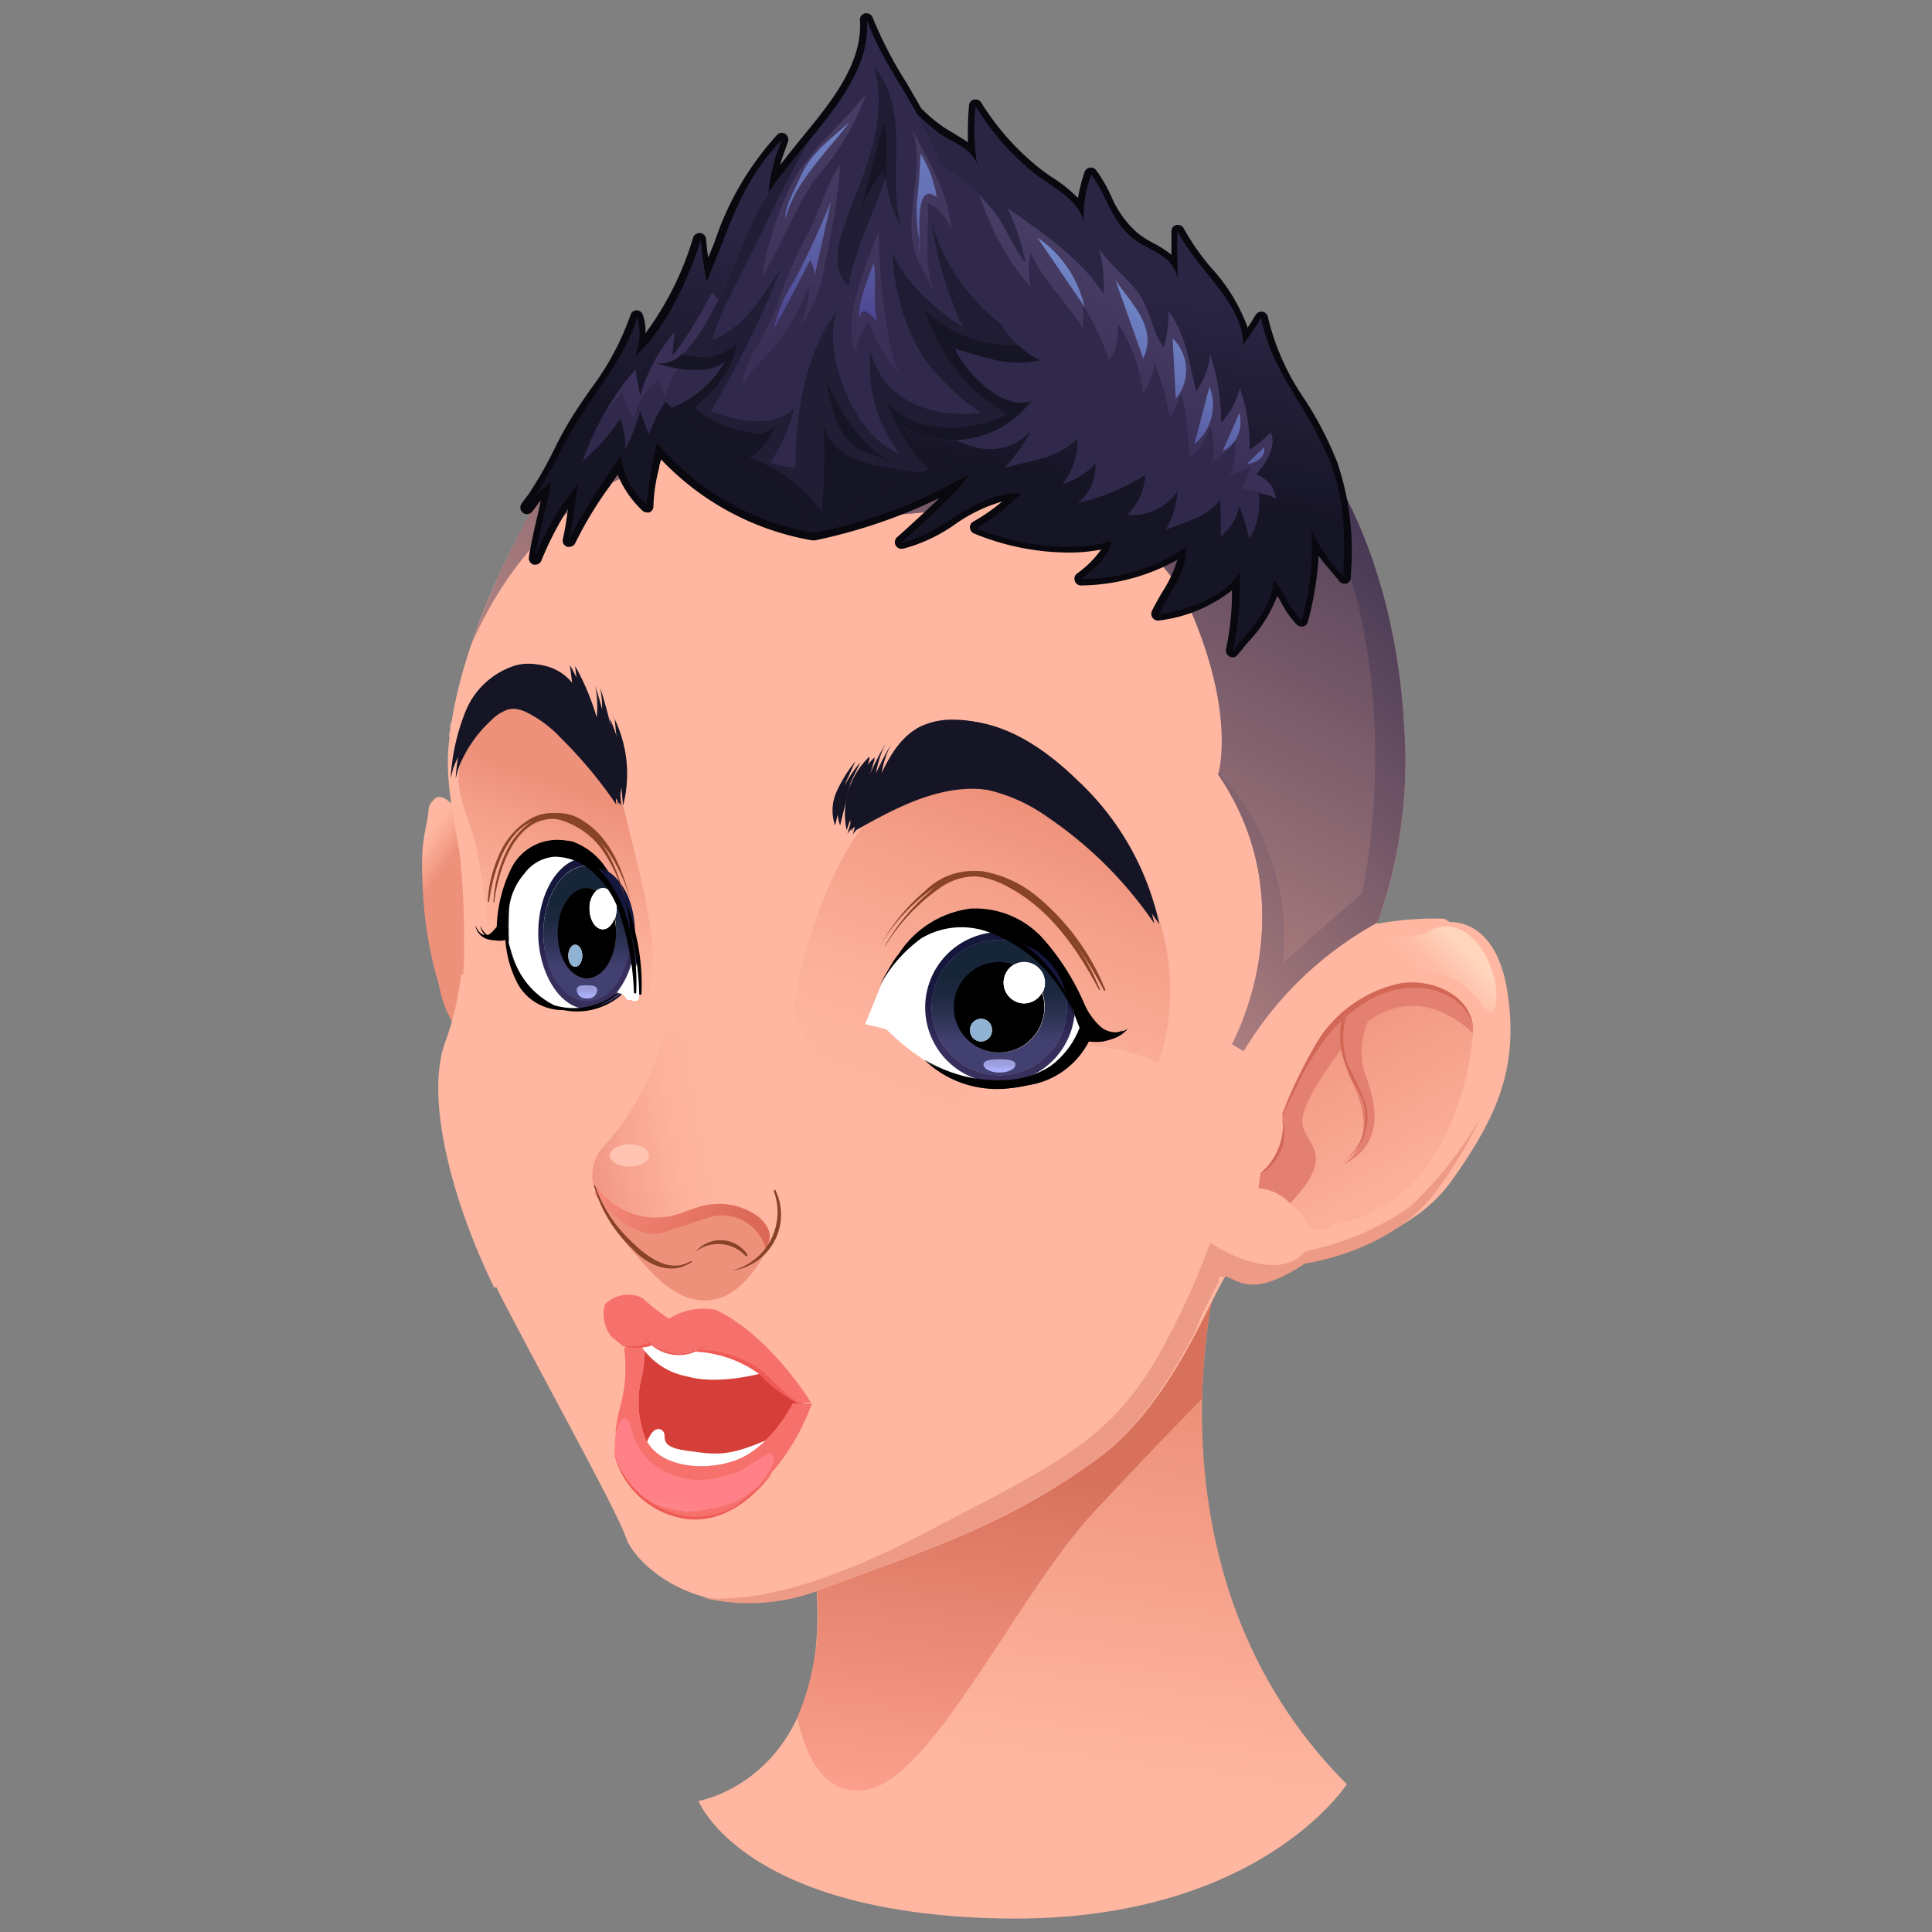 <svg xmlns="http://www.w3.org/2000/svg" xmlns:xlink="http://www.w3.org/1999/xlink" viewBox="0 0 128 128"><rect x="0" y="0" width="128" height="128" fill="#808080" stroke="none"/><defs><style>.cls-1{fill:url(#Sfumatura_senza_nome_697);}.cls-2{fill:url(#Sfumatura_senza_nome_175);}.cls-3{fill:url(#Sfumatura_senza_nome_174);}.cls-4{fill:#ffb7a1;}.cls-5{fill:url(#Sfumatura_senza_nome_537);}.cls-6{fill:url(#Sfumatura_senza_nome_537-2);}.cls-7{fill:url(#Sfumatura_senza_nome_693);}.cls-8{fill:url(#Sfumatura_senza_nome_693-2);}.cls-9{fill:url(#Sfumatura_senza_nome_174-2);}.cls-10{fill:#e48071;}.cls-11{fill:#d26756;}.cls-12{fill:url(#Sfumatura_senza_nome_145);}.cls-13{fill:#ed9a86;}.cls-14{fill:url(#Sfumatura_senza_nome_344);}.cls-15{fill:url(#Sfumatura_senza_nome_138);}.cls-16{fill:#ee917b;}.cls-17{fill:#ffc4b1;}.cls-18{fill:#894328;}.cls-19{fill:#161526;}.cls-20{fill:#fff;}.cls-21{fill:url(#Sfumatura_senza_nome_192);}.cls-22{fill:url(#Sfumatura_senza_nome_192-2);}.cls-23{fill:url(#Sfumatura_senza_nome_192-3);}.cls-24{fill:url(#Sfumatura_senza_nome_192-4);}.cls-25{fill:url(#Sfumatura_senza_nome_191);}.cls-26{fill:url(#Sfumatura_senza_nome_192-5);}.cls-27{fill:url(#Sfumatura_senza_nome_191-2);}.cls-28{fill:url(#Sfumatura_senza_nome_190);}.cls-29{fill:#91b3d3;}.cls-30{fill:url(#Sfumatura_senza_nome_192-6);}.cls-31{fill:url(#Sfumatura_senza_nome_192-7);}.cls-32{fill:url(#Sfumatura_senza_nome_192-8);}.cls-33{fill:url(#Sfumatura_senza_nome_191-3);}.cls-34{fill:url(#Sfumatura_senza_nome_192-9);}.cls-35{fill:url(#Sfumatura_senza_nome_191-4);}.cls-36{fill:url(#Sfumatura_senza_nome_190-2);}.cls-37{fill:url(#Sfumatura_senza_nome_192-10);}.cls-38{fill:url(#Sfumatura_senza_nome_192-11);}.cls-39{fill:url(#Sfumatura_senza_nome_192-12);}.cls-40{fill:url(#Sfumatura_senza_nome_192-13);}.cls-41{fill:url(#Sfumatura_senza_nome_191-5);}.cls-42{fill:url(#Sfumatura_senza_nome_192-14);}.cls-43{fill:url(#Sfumatura_senza_nome_191-6);}.cls-44{fill:url(#Sfumatura_senza_nome_190-3);}.cls-45{fill:url(#Sfumatura_senza_nome_192-15);}.cls-46{fill:url(#Sfumatura_senza_nome_192-16);}.cls-47{fill:url(#Sfumatura_senza_nome_192-17);}.cls-48{fill:url(#Sfumatura_senza_nome_191-7);}.cls-49{fill:url(#Sfumatura_senza_nome_192-18);}.cls-50{fill:url(#Sfumatura_senza_nome_191-8);}.cls-51{fill:url(#Sfumatura_senza_nome_190-4);}.cls-52{fill:#d63f39;}.cls-53{fill:url(#Sfumatura_senza_nome_92);}.cls-54{fill:#f6716c;}.cls-55{fill:#ef5a55;}.cls-56{fill:url(#Sfumatura_senza_nome_261);}.cls-57{fill:url(#Sfumatura_senza_nome_261-2);}.cls-58{fill:url(#Sfumatura_senza_nome_286);}.cls-59{fill:#08080e;}.cls-60{fill:url(#Sfumatura_senza_nome_257);}.cls-61{fill:#30294b;}.cls-62{fill:url(#Sfumatura_senza_nome_260);}.cls-63{fill:url(#Sfumatura_senza_nome_286-2);}.cls-64{fill:url(#Sfumatura_senza_nome_257-2);}.cls-65{fill:url(#Sfumatura_senza_nome_260-2);}.cls-66{fill:url(#Sfumatura_senza_nome_286-3);}</style><linearGradient id="Sfumatura_senza_nome_697" x1="71.1" y1="92.49" x2="67.98" y2="116.98" gradientUnits="userSpaceOnUse"><stop offset="0" stop-color="#ee917b"/><stop offset="1" stop-color="#ffb7a1"/></linearGradient><linearGradient id="Sfumatura_senza_nome_175" x1="66.94" y1="97.27" x2="63.79" y2="122.05" gradientUnits="userSpaceOnUse"><stop offset="0" stop-color="#d7715c"/><stop offset="1" stop-color="#ffa592"/></linearGradient><linearGradient id="Sfumatura_senza_nome_174" x1="27.98" y1="59.5" x2="26.28" y2="58.28" gradientUnits="userSpaceOnUse"><stop offset="0.01" stop-color="#ee917b"/><stop offset="0.27" stop-color="#f39c86"/><stop offset="1" stop-color="#ffb7a1"/></linearGradient><linearGradient id="Sfumatura_senza_nome_537" x1="61.94" y1="74.75" x2="69.89" y2="53.82" gradientUnits="userSpaceOnUse"><stop offset="0" stop-color="#ffb7a1"/><stop offset="0.31" stop-color="#fcb19b"/><stop offset="0.72" stop-color="#f5a08a"/><stop offset="1" stop-color="#ee917b"/></linearGradient><linearGradient id="Sfumatura_senza_nome_537-2" x1="34.33" y1="64.81" x2="38.77" y2="52.73" xlink:href="#Sfumatura_senza_nome_537"/><radialGradient id="Sfumatura_senza_nome_693" cx="-23341.22" cy="3201.12" r="105.15" gradientTransform="translate(2491.18 -251.6) scale(0.1)" gradientUnits="userSpaceOnUse"><stop offset="0" stop-color="#f29886"/><stop offset="1" stop-color="#ffb7a1"/></radialGradient><radialGradient id="Sfumatura_senza_nome_693-2" cx="-39765.53" cy="-1813.77" r="105.15" gradientTransform="matrix(0.06, -0.01, 0.02, 0.1, 2585.54, -218.11)" xlink:href="#Sfumatura_senza_nome_693"/><linearGradient id="Sfumatura_senza_nome_174-2" x1="86.46" y1="66.26" x2="95.08" y2="81.19" xlink:href="#Sfumatura_senza_nome_174"/><linearGradient id="Sfumatura_senza_nome_145" x1="94.73" y1="65.4" x2="97.14" y2="63.1" gradientUnits="userSpaceOnUse"><stop offset="0" stop-color="#ffb7a1"/><stop offset="0.36" stop-color="#ffbda7"/><stop offset="0.84" stop-color="#ffceb6"/><stop offset="1" stop-color="#ffd5bd"/></linearGradient><linearGradient id="Sfumatura_senza_nome_344" x1="51.16" y1="74.97" x2="39.4" y2="77.07" gradientUnits="userSpaceOnUse"><stop offset="0.31" stop-color="#ffb7a1"/><stop offset="0.55" stop-color="#fdb29c"/><stop offset="0.85" stop-color="#f6a28f"/><stop offset="1" stop-color="#f29886"/></linearGradient><linearGradient id="Sfumatura_senza_nome_138" x1="40.21" y1="77.67" x2="48.91" y2="82.86" gradientUnits="userSpaceOnUse"><stop offset="0" stop-color="#f78a7b"/><stop offset="1" stop-color="#dc6856"/></linearGradient><linearGradient id="Sfumatura_senza_nome_192" x1="66.52" y1="69.2" x2="66.52" y2="64.59" gradientUnits="userSpaceOnUse"><stop offset="0" stop-color="#382f5d"/><stop offset="0.22" stop-color="#2d2753"/><stop offset="0.67" stop-color="#1b1b42"/><stop offset="1" stop-color="#15173c"/></linearGradient><linearGradient id="Sfumatura_senza_nome_192-2" x1="69.32" y1="69.2" x2="69.32" y2="64.59" xlink:href="#Sfumatura_senza_nome_192"/><linearGradient id="Sfumatura_senza_nome_192-3" x1="66.54" y1="69.2" x2="66.54" y2="64.59" xlink:href="#Sfumatura_senza_nome_192"/><linearGradient id="Sfumatura_senza_nome_192-4" x1="66.55" y1="69.2" x2="66.55" y2="64.59" xlink:href="#Sfumatura_senza_nome_192"/><linearGradient id="Sfumatura_senza_nome_191" x1="66.55" y1="68.95" x2="66.55" y2="64.82" gradientUnits="userSpaceOnUse"><stop offset="0" stop-color="#424070"/><stop offset="0.02" stop-color="#403f6e"/><stop offset="0.42" stop-color="#2a3151"/><stop offset="0.75" stop-color="#1c283f"/><stop offset="1" stop-color="#172539"/></linearGradient><linearGradient id="Sfumatura_senza_nome_192-5" x1="66.56" y1="69.2" x2="66.56" y2="64.59" xlink:href="#Sfumatura_senza_nome_192"/><linearGradient id="Sfumatura_senza_nome_191-2" x1="66.56" y1="68.95" x2="66.56" y2="64.82" xlink:href="#Sfumatura_senza_nome_191"/><linearGradient id="Sfumatura_senza_nome_190" x1="66.56" y1="70.88" x2="66.56" y2="70.48" gradientUnits="userSpaceOnUse"><stop offset="0" stop-color="#a9aef6"/><stop offset="0.05" stop-color="#a8adf4"/><stop offset="0.6" stop-color="#9ea1e2"/><stop offset="1" stop-color="#9b9ddc"/></linearGradient><linearGradient id="Sfumatura_senza_nome_192-6" x1="40.76" y1="64.3" x2="40.76" y2="59.69" xlink:href="#Sfumatura_senza_nome_192"/><linearGradient id="Sfumatura_senza_nome_192-7" x1="39.13" y1="64.3" x2="39.13" y2="59.69" xlink:href="#Sfumatura_senza_nome_192"/><linearGradient id="Sfumatura_senza_nome_192-8" x1="39.21" y1="64.3" x2="39.21" y2="59.68" xlink:href="#Sfumatura_senza_nome_192"/><linearGradient id="Sfumatura_senza_nome_191-3" x1="39.21" y1="64.05" x2="39.21" y2="59.92" xlink:href="#Sfumatura_senza_nome_191"/><linearGradient id="Sfumatura_senza_nome_192-9" x1="39.23" y1="64.3" x2="39.23" y2="59.69" xlink:href="#Sfumatura_senza_nome_192"/><linearGradient id="Sfumatura_senza_nome_191-4" x1="39.23" y1="64.05" x2="39.23" y2="59.92" xlink:href="#Sfumatura_senza_nome_191"/><linearGradient id="Sfumatura_senza_nome_190-2" x1="39.23" y1="65.98" x2="39.23" y2="65.58" xlink:href="#Sfumatura_senza_nome_190"/><linearGradient id="Sfumatura_senza_nome_192-10" x1="66.19" y1="69.14" x2="66.19" y2="64.5" xlink:href="#Sfumatura_senza_nome_192"/><linearGradient id="Sfumatura_senza_nome_192-11" x1="68.98" y1="69.15" x2="68.98" y2="64.54" xlink:href="#Sfumatura_senza_nome_192"/><linearGradient id="Sfumatura_senza_nome_192-12" x1="66.2" y1="69.15" x2="66.2" y2="64.54" xlink:href="#Sfumatura_senza_nome_192"/><linearGradient id="Sfumatura_senza_nome_192-13" x1="66.21" y1="69.15" x2="66.21" y2="64.54" xlink:href="#Sfumatura_senza_nome_192"/><linearGradient id="Sfumatura_senza_nome_191-5" x1="66.21" y1="68.9" x2="66.21" y2="64.77" xlink:href="#Sfumatura_senza_nome_191"/><linearGradient id="Sfumatura_senza_nome_192-14" x1="66.22" y1="69.15" x2="66.22" y2="64.54" xlink:href="#Sfumatura_senza_nome_192"/><linearGradient id="Sfumatura_senza_nome_191-6" x1="66.22" y1="68.9" x2="66.22" y2="64.77" xlink:href="#Sfumatura_senza_nome_191"/><linearGradient id="Sfumatura_senza_nome_190-3" x1="66.22" y1="70.83" x2="66.22" y2="70.43" xlink:href="#Sfumatura_senza_nome_190"/><linearGradient id="Sfumatura_senza_nome_192-15" x1="40.43" y1="64.25" x2="40.43" y2="59.63" xlink:href="#Sfumatura_senza_nome_192"/><linearGradient id="Sfumatura_senza_nome_192-16" x1="38.8" y1="64.25" x2="38.8" y2="59.63" xlink:href="#Sfumatura_senza_nome_192"/><linearGradient id="Sfumatura_senza_nome_192-17" x1="38.87" y1="64.25" x2="38.87" y2="59.63" xlink:href="#Sfumatura_senza_nome_192"/><linearGradient id="Sfumatura_senza_nome_191-7" x1="38.87" y1="63.99" x2="38.87" y2="59.86" xlink:href="#Sfumatura_senza_nome_191"/><linearGradient id="Sfumatura_senza_nome_192-18" x1="38.89" y1="64.25" x2="38.89" y2="59.64" xlink:href="#Sfumatura_senza_nome_192"/><linearGradient id="Sfumatura_senza_nome_191-8" x1="38.89" y1="64" x2="38.89" y2="59.87" xlink:href="#Sfumatura_senza_nome_191"/><linearGradient id="Sfumatura_senza_nome_190-4" x1="38.89" y1="65.93" x2="38.89" y2="65.52" xlink:href="#Sfumatura_senza_nome_190"/><linearGradient id="Sfumatura_senza_nome_92" x1="316.46" y1="214.31" x2="316.06" y2="217.29" gradientTransform="matrix(1.12, 0.05, -0.08, 1, -291.72, -130.5)" gradientUnits="userSpaceOnUse"><stop offset="0" stop-color="#ff8187"/><stop offset="1" stop-color="#ff9e99"/></linearGradient><linearGradient id="Sfumatura_senza_nome_261" x1="80.55" y1="13.72" x2="45.91" y2="81.16" gradientUnits="userSpaceOnUse"><stop offset="0" stop-color="#30294b"/><stop offset="1" stop-color="#ffb7a1"/></linearGradient><linearGradient id="Sfumatura_senza_nome_261-2" x1="86.33" y1="22.19" x2="43.17" y2="67.69" xlink:href="#Sfumatura_senza_nome_261"/><linearGradient id="Sfumatura_senza_nome_286" x1="-376.24" y1="-569.34" x2="-368.85" y2="-582.74" gradientTransform="matrix(0.89, -0.15, 0.17, 0.99, 500.86, 509.09)" gradientUnits="userSpaceOnUse"><stop offset="0" stop-color="#748dcd"/><stop offset="0.19" stop-color="#7085c6"/><stop offset="0.49" stop-color="#6470b4"/><stop offset="0.84" stop-color="#504e97"/><stop offset="1" stop-color="#463c88"/></linearGradient><linearGradient id="Sfumatura_senza_nome_257" x1="64.86" y1="17.1" x2="62.81" y2="30.45" gradientUnits="userSpaceOnUse"><stop offset="0" stop-color="#2b2544"/><stop offset="1" stop-color="#161526"/></linearGradient><linearGradient id="Sfumatura_senza_nome_260" x1="70.85" y1="13.11" x2="65.72" y2="23.37" gradientUnits="userSpaceOnUse"><stop offset="0" stop-color="#4b4067"/><stop offset="0.55" stop-color="#433960"/><stop offset="1" stop-color="#392f57"/></linearGradient><linearGradient id="Sfumatura_senza_nome_286-2" x1="78.46" y1="18.32" x2="72.51" y2="30.54" gradientTransform="matrix(1, 0, 0, 1, 0, 0)" xlink:href="#Sfumatura_senza_nome_286"/><linearGradient id="Sfumatura_senza_nome_257-2" x1="-35.34" y1="19.78" x2="140.52" y2="19.78" xlink:href="#Sfumatura_senza_nome_257"/><linearGradient id="Sfumatura_senza_nome_260-2" x1="56.35" y1="0.49" x2="56.04" y2="22.82" xlink:href="#Sfumatura_senza_nome_260"/><linearGradient id="Sfumatura_senza_nome_286-3" x1="56.45" y1="3.91" x2="56.76" y2="22.69" gradientTransform="matrix(1, 0, 0, 1, 0, 0)" xlink:href="#Sfumatura_senza_nome_286"/></defs><g id="Head_21"><path class="cls-1" d="M46.28,119.32s8.89-1.48,7.78-14.44S80.72,84.14,80.72,84.14s-5.56,20,8.51,34.07c0,0-5.92,9.26-23,8.89S46.28,119.32,46.28,119.32Z"/><path class="cls-2" d="M57.39,118.58c4.44-.74,10-13,15.18-18.51,2.75-2.95,5.29-5.59,7.08-7.41a38.17,38.17,0,0,1,1.07-8.52S53,91.92,54.06,104.88a17.4,17.4,0,0,1-1.23,8.91C53.27,115.93,54.42,119.07,57.39,118.58Z"/><path class="cls-3" d="M30.51,69c-.24-.78-.68-1.47-1-2.22s-.38-1.5-.63-2.23A26.38,26.38,0,0,1,28,58.65a19.69,19.69,0,0,1,0-2.43,16.36,16.36,0,0,1,.33-2c.09-.62,0-.82.36-1.18a.53.53,0,0,1,.72-.16c1.14.51,2.14,3.29,2.44,4.86a45.39,45.39,0,0,1,.39,5.37c.1,1.68.14,3.32.13,5Z"/><path class="cls-4" d="M99.88,65.78c-.74-5-3.8-4.68-3.8-4.68l-.38-.23a20.23,20.23,0,0,0-4.47.34,31.81,31.81,0,0,0,1.82-12.65c-.54-11.24-5-21.85-15.13-27.14-8.64-4.52-31.1-6.49-41,9.57-4.44,7.19-6.34,12.77-7,16.81l-.09.24c0,.18,0,.36-.05.54s0,.21,0,.32c-.35,2.57.24,5,.66,7.55a46.57,46.57,0,0,1,.3,6,16.29,16.29,0,0,1-1.11,6.58c-1.39,3.79.55,11.1,3.79,17.31s7.5,13.88,8.06,15.55,5.09,6.29,13.14,3.33,12.59-4.54,18.14-8.61,8-12.5,9-12.68,1.67,1.85,5.65-.83c0,0,5.83-.74,8.79-4.91S100.63,70.78,99.88,65.78Z"/><path class="cls-5" d="M52.58,66.74s1.48-10.92,7.77-15.18S75,55.08,76.83,61s-.19,12-3,13S55.72,76.92,52.58,66.74Z"/><path class="cls-6" d="M32.4,62.67a42.47,42.47,0,0,0-.93-6.85c-.74-3-2.59-4.81,1.3-9.26,0,0,6.48-1.11,8.51,6.85s2.41,10,1.48,13.33-5.18,3.89-6.66,2.41A12.25,12.25,0,0,1,32.4,62.67Z"/><path class="cls-7" d="M71.86,69.3a10.9,10.9,0,1,0,7.28,19c1.25-2.39,2-4.26,2.5-4.35a.83.83,0,0,1,.44,0A10.91,10.91,0,0,0,71.86,69.3Z"/><path class="cls-8" d="M36.55,73.61c-.85-4.44-3.26-7.93-6-9.1a19.12,19.12,0,0,1-1.06,4.55c-1.31,3.58.35,10.3,3.26,16.26C35.91,84,37.57,79,36.55,73.61Z"/><path class="cls-9" d="M94.34,65.31a7.27,7.27,0,0,0-6,2.63,21.47,21.47,0,0,0-3.37,5.91l0,.52a3.46,3.46,0,0,1-1.45,3.36l-.15,1c1-.14,2.5,1.11,3.2,2.22s1.94.14,1.94.14c8.47-1.53,9.08-12.63,9.08-12.63C97.62,66.78,96,65.51,94.34,65.31Z"/><path class="cls-10" d="M94.34,65.31a7.27,7.27,0,0,0-6,2.63,21.47,21.47,0,0,0-3.37,5.91l0,.52a3.46,3.46,0,0,1-1.45,3.36l-.15,1a3.1,3.1,0,0,1,2.1,1c3.17-3.32,1-3.88.82-5.26s2.26-4.5,2.6-5a8.66,8.66,0,0,0,.73,2.31c1.94,4-.69,5.41-.69,5.41,2.91-1.38,2.22-4.16,1.52-6a5,5,0,0,1,.18-3.51c3.67-2.71,6.9.74,6.9.74h.06C97.62,66.78,96,65.51,94.34,65.31Z"/><path class="cls-11" d="M92.87,65.13a8.54,8.54,0,0,0-5.93,4.47,30,30,0,0,0-2,4.24s0,.06.06,0c1.06-2.23,2.11-4.54,3.89-6.23a5.22,5.22,0,0,0,0,2.12,8.64,8.64,0,0,0,1.06,2.48,3.76,3.76,0,0,1,.43,2.66,3.56,3.56,0,0,1-1.48,2.15s0,0,0,0a3.57,3.57,0,0,0,1.63-3.75,19.66,19.66,0,0,0-1.22-2.69,5.32,5.32,0,0,1-.12-3.23,8.21,8.21,0,0,1,1.29-.94,5.92,5.92,0,0,1,4.31-.87c1.34.31,2.79,1.34,2.83,2.84a0,0,0,0,0,0,0C97.62,66,95,64.84,92.87,65.13ZM85,74.37a4.23,4.23,0,0,1-1.47,3.34s0,.07,0,.05A3.08,3.08,0,0,0,85,74.37Z"/><path class="cls-12" d="M92.87,62.14c-.51-.26-1.14.35-1.06.91A1.53,1.53,0,0,0,93,64.18a11.93,11.93,0,0,0,1.71.18,4.83,4.83,0,0,1,3.45,2.23c.18.29.54.65.79.41a.6.6,0,0,0,.11-.26c.54-2.42-1.8-6.86-4.7-4.86Z"/><path class="cls-13" d="M93.49,79.89a18,18,0,0,1-7,3c-1.09,1.28-2.81,1-4.17.53a10.41,10.41,0,0,1-2.13-1.09A51.58,51.58,0,0,1,76.64,90c-3.3,5.62-7,7.17-15.36,11.56s-12.81,4.5-14.7,4.29a12.94,12.94,0,0,0,7.94-.59c8-3,12.59-4.54,18.14-8.61,3-2.17,5-5.59,6.48-8.33h0l0-.07.15-.28,0-.09.15-.27a.36.36,0,0,1,0-.09l.14-.28,0-.06.16-.31h0l.34-.67.06-.11a1.42,1.42,0,0,1,.08-.18l.14-.27h0l.07-.15v0a1.09,1.09,0,0,0,.08-.15h0a2.69,2.69,0,0,1,.16-.29h0l.07-.13,0,0,0-.09a.08.08,0,0,0,0,0l0-.08,0,0a.21.21,0,0,1,0-.06.05.05,0,0,1,0,0l0-.06,0,0,0-.05,0,0,0,0,0,0,0,0,0,0,0,0,0,0,0,0a0,0,0,0,0,0,0l0,0h0l0,0h.28l.22,0c.84.27,1.81,1.42,5.21-.87,0,0,5.83-.74,8.79-4.91a27.83,27.83,0,0,0,2.83-4.73A26.12,26.12,0,0,1,93.49,79.89Z"/><path class="cls-14" d="M39.37,78.71A2.82,2.82,0,0,1,40,75.94a16.42,16.42,0,0,0,3.58-6.17c1.17-3.52,3.21-1.42,3.58.49a23.34,23.34,0,0,0,4.07,8.45,4.13,4.13,0,0,1-.8,4.57l-7,.43L40,79.89l-.31-.62C39.37,78.65,39.37,78.71,39.37,78.71Z"/><path class="cls-15" d="M50.9,81.44a2.36,2.36,0,0,0-.9-1,4.45,4.45,0,0,0-3.36-.57c-.73.17-1.41.51-2.14.68a4.75,4.75,0,0,1-5-2s0,.27-.11.51l.41.61a3.87,3.87,0,0,0,1.64,1.71l.24.21-.07-.12a7.11,7.11,0,0,0,2.05.7c1.56.29,3.19.24,4.73.65.79.21,1.79.49,2.33-.13A1.23,1.23,0,0,0,50.9,81.44Z"/><path class="cls-16" d="M39.86,79.64c.87,1.11,2.63,2.49,4.14,2,.93-.32,2.12-.69,3-1a3,3,0,0,1,3.76,2.21C50,84.35,48.72,86,47,86.14c-2,.2-3.59-1.47-4.86-3a10.21,10.21,0,0,1-2.23-3.59Z"/><path class="cls-17" d="M43,76.55c0,.41-.58.74-1.3.74s-1.29-.33-1.29-.74.58-.74,1.29-.74S43,76.15,43,76.55Z"/><path class="cls-18" d="M45.75,83.56c-1.45.87-3-.39-4-1.39a9,9,0,0,1-2.32-3.63c0-.05-.08,0-.08,0a9,9,0,0,0,2.51,4.16c1,1.09,2.57,1.88,4,.89C45.81,83.59,45.78,83.53,45.75,83.56Zm3.77-.44a2.15,2.15,0,0,0-3.43-.19,0,0,0,1,0,0,0,2.46,2.46,0,0,1,3.27.24A.08.08,0,0,0,49.52,83.12Zm1.84-4.27s-.12,0-.1.05a4,4,0,0,1-2.76,5.28,0,0,0,0,0,0,0,3.74,3.74,0,0,0,2.85-5.38Z"/><path class="cls-19" d="M71.36,51.67c-2.15-2.09-4.85-3.93-7.85-3.93a4.87,4.87,0,0,0-2.1.42c-1.59.75-2.4,2.5-3.09,4.12a6.68,6.68,0,0,1,.73-3,27.6,27.6,0,0,0-2.55,6l.23-.29c2.79-1.57,5.88-3.19,9-2.61a11,11,0,0,1,4.08,1.85,26.63,26.63,0,0,1,7,7A18.28,18.28,0,0,0,71.36,51.67ZM57.94,50.18a5.23,5.23,0,0,0-1.51,4.88c.55-1.54,1-3.11,1.5-4.69ZM57,50.5a8.64,8.64,0,0,0-1.24,1.94,2.93,2.93,0,0,0-.1,2.25c.23-.95.46-1.9.7-2.85Z"/><path class="cls-19" d="M39.74,48.33a15.88,15.88,0,0,0-1.64-4.21l.21,1.74a3.31,3.31,0,0,0-3.84-1.72,5.29,5.29,0,0,0-3.28,3,14,14,0,0,0-1,4.45l.18-.69a8.49,8.49,0,0,1,2.21-3.21A2.76,2.76,0,0,1,33.68,47a2.43,2.43,0,0,1,1.6.25A8.22,8.22,0,0,1,37.5,49a29.31,29.31,0,0,1,3.64,4.37,28.42,28.42,0,0,0-1.38-7.82A6.87,6.87,0,0,1,39.74,48.33Zm.79-1.07c.07.14.14.28.2.42l.55,5.7A8.4,8.4,0,0,0,40.53,47.26Z"/><path d="M72.89,68a4.59,4.59,0,0,1-1.11-1.63,16.17,16.17,0,0,0-2.67-4.18,6.06,6.06,0,0,0-4.4-2,6.68,6.68,0,0,0-4.83,3,4.92,4.92,0,0,0-1.05,2.24l7.39,1.9,4.68,1.27-9.28,1.66A7,7,0,0,0,68,71.92a5.44,5.44,0,0,0,4.21-3.06,3.79,3.79,0,0,0,.82.07,2.19,2.19,0,0,0,1.69-.77A1.53,1.53,0,0,1,72.89,68Z"/><path class="cls-20" d="M71.61,67.52a9.53,9.53,0,0,0-4.17-5.21,6.06,6.06,0,0,0-5.28-.67,7.75,7.75,0,0,0-3.45,3.65L57.66,67.9l1.4.34a14.6,14.6,0,0,0,2.46,2c3.29,2.16,8.77,2.53,10.37-2Z"/><path class="cls-18" d="M58.64,62.69a13,13,0,0,1,3.56-3.81,4.12,4.12,0,0,1,2.38-.82,5.83,5.83,0,0,1,2.56.78c2.76,1.46,4.58,4.1,6,6.78,0,.06.11,0,.09-.05a15.56,15.56,0,0,0-4.56-6.21,7.8,7.8,0,0,0-3.6-1.64,4.47,4.47,0,0,0-3.45,1.34,13.47,13.47,0,0,0-3,3.62Z"/><path class="cls-21" d="M65.67,71.71a5.05,5.05,0,0,0,.88.08,4.57,4.57,0,0,0,.83-.07A7.53,7.53,0,0,1,65.67,71.71Z"/><path class="cls-22" d="M67.69,62.47A9.39,9.39,0,0,1,70.94,66,4.47,4.47,0,0,0,67.69,62.47Z"/><path class="cls-23" d="M71.52,67.26a8.88,8.88,0,0,0-.58-1.3,4.58,4.58,0,0,1,.08.83,4.48,4.48,0,1,1-4.47-4.47,4.3,4.3,0,0,1,1.14.15l-.25-.16a7.71,7.71,0,0,0-1-.51,5,5,0,0,0-.73,9.91,7.53,7.53,0,0,0,1.71,0A5,5,0,0,0,71.52,67.26Z"/><path class="cls-24" d="M67.69,62.47a4.3,4.3,0,0,0-1.14-.15A4.48,4.48,0,1,0,71,66.79a4.58,4.58,0,0,0-.08-.83A9.39,9.39,0,0,0,67.69,62.47Zm-1.13,8.64c-.59,0-1.06-.24-1.06-.53s.47-.35,1.06-.35,1.06.06,1.06.35S67.14,71.11,66.56,71.11Zm3-4.32a3,3,0,1,1-3-3,2.92,2.92,0,0,1,1,.16,1.42,1.42,0,0,1,.65-.16,1.37,1.37,0,0,1,1.37,1.37,1.42,1.42,0,0,1-.16.65A2.92,2.92,0,0,1,69.55,66.79Z"/><path class="cls-25" d="M67.69,62.47a4.3,4.3,0,0,0-1.14-.15A4.48,4.48,0,1,0,71,66.79a4.58,4.58,0,0,0-.08-.83A9.39,9.39,0,0,0,67.69,62.47Zm-1.13,8.64c-.59,0-1.06-.24-1.06-.53s.47-.35,1.06-.35,1.06.06,1.06.35S67.14,71.11,66.56,71.11Zm3-4.32a3,3,0,1,1-3-3,2.92,2.92,0,0,1,1,.16,1.42,1.42,0,0,1,.65-.16,1.37,1.37,0,0,1,1.37,1.37,1.42,1.42,0,0,1-.16.65A2.92,2.92,0,0,1,69.55,66.79Z"/><path class="cls-26" d="M66.56,70.23c-.59,0-1.06.06-1.06.35s.47.53,1.06.53,1.06-.24,1.06-.53S67.14,70.23,66.56,70.23Z"/><path class="cls-27" d="M66.56,70.23c-.59,0-1.06.06-1.06.35s.47.53,1.06.53,1.06-.24,1.06-.53S67.14,70.23,66.56,70.23Z"/><path class="cls-28" d="M66.56,70.23c-.59,0-1.06.06-1.06.35s.47.53,1.06.53,1.06-.24,1.06-.53S67.14,70.23,66.56,70.23Z"/><path d="M68.18,66.53A1.37,1.37,0,0,1,67.53,64a2.92,2.92,0,0,0-1-.16,3,3,0,1,0,3,3,2.92,2.92,0,0,0-.16-1A1.37,1.37,0,0,1,68.18,66.53ZM65.34,69a.73.73,0,1,1,.73-.73A.73.73,0,0,1,65.34,69Z"/><path class="cls-20" d="M68.18,63.79a1.42,1.42,0,0,0-.65.16,3,3,0,0,1,1.86,1.86,1.42,1.42,0,0,0,.16-.65A1.37,1.37,0,0,0,68.18,63.79Z"/><path class="cls-20" d="M67.53,64a1.37,1.37,0,1,0,1.86,1.86A3,3,0,0,0,67.53,64Z"/><path class="cls-29" d="M65.34,67.55a.73.73,0,0,0,0,1.45.73.73,0,1,0,0-1.45Z"/><path d="M65.77,61.78a9.76,9.76,0,0,1,5.82,5.75,0,0,0,1,0,0,0,9,9,0,0,0-4-5.3c-2-1.24-4.66-1.61-6.62-.05a8.71,8.71,0,0,0-2.34,3.13h0a9.23,9.23,0,0,1,2.76-3.16A5.23,5.23,0,0,1,65.77,61.78Zm6.07,6.4a5.51,5.51,0,0,1-1.93,2.51,5.67,5.67,0,0,1-2.68.9,9.27,9.27,0,0,1-5.71-1.38s0,0,0,0a9,9,0,0,0,6,1.62A5.18,5.18,0,0,0,72,68.23C72,68.17,71.87,68.12,71.84,68.18Z"/><path d="M41.58,60.19a13.08,13.08,0,0,0-1.66-3,4.57,4.57,0,0,0-2-1.44,3.42,3.42,0,0,0-3.67,1.75,9.31,9.31,0,0,0-1,3.94c-.1.12-.2.24-.31.35a.83.83,0,0,1-.27.19.56.56,0,0,1-.53-.15,1.66,1.66,0,0,1-.32-.49,1.17,1.17,0,0,0,.88.94,1.68,1.68,0,0,0,1.1-.11A7.71,7.71,0,0,0,34.49,65,3.44,3.44,0,0,0,37,66.9a1.16,1.16,0,0,0,1.18-.49,1.45,1.45,0,0,0-.08-1c-.41-1.25-.83-2.5-1.25-3.75.22,0,.45.1.67.13A3,3,0,0,0,40.46,61C40.88,60.39,41.76,60.87,41.58,60.19Z"/><path class="cls-20" d="M34.24,63.21a5.29,5.29,0,0,0,2.57,3.43,4.5,4.5,0,0,0,4.34-.72.3.3,0,0,1,.24-.06.63.63,0,0,1,.42.33.31.31,0,0,0,.07.09h0a.3.3,0,0,0,.47-.22v-.25a15.08,15.08,0,0,0-.68-4.9,6.1,6.1,0,0,0-3.27-4.07,3.09,3.09,0,0,0-1.87-.21,3.69,3.69,0,0,0-2.27,2.2c-.54,1.15-.24,2.43-.2,3.7Z"/><path class="cls-18" d="M32.74,59.79c.28-2.22,1.44-5.89,4.32-5.51a5.16,5.16,0,0,1,3.28,2.22A10.63,10.63,0,0,1,41.85,60s.06,0,0,0c-.45-2-1.3-4.42-3.15-5.57a3,3,0,0,0-3.17-.21,5,5,0,0,0-1.94,2.1,8.78,8.78,0,0,0-.9,3.45Z"/><path class="cls-30" d="M39.42,57.43a6.62,6.62,0,0,1,2.27,3.49c.15.55.28,1.06.38,1.56a5.68,5.68,0,0,0,0-.59C42.1,59.53,40.92,57.59,39.42,57.43Z"/><path class="cls-31" d="M42.07,62.48c-.18,2.19-1.39,3.89-2.85,3.89s-2.88-2-2.88-4.48,1.29-4.48,2.88-4.48l.2,0a4.07,4.07,0,0,0-.75-.46c-1.51.4-2.66,2.45-2.66,4.92s1.29,4.76,2.93,5a5.27,5.27,0,0,0,2.14-.9,5.43,5.43,0,0,0,1.18-2.43C42.21,63.19,42.15,62.84,42.07,62.48Z"/><path class="cls-32" d="M39.42,57.43l-.2,0c-1.59,0-2.88,2-2.88,4.48s1.29,4.48,2.88,4.48,2.67-1.7,2.85-3.89c-.1-.5-.23-1-.38-1.56A6.62,6.62,0,0,0,39.42,57.43Zm-.19,8.78a.62.62,0,0,1-.68-.53c0-.3.3-.35.68-.35s.68,0,.68.35A.62.62,0,0,1,39.23,66.21Zm1.93-4.32c0,1.66-.87,3-1.94,3s-1.93-1.35-1.93-3,.86-3,1.93-3a1.27,1.27,0,0,1,.63.17.65.65,0,0,1,.43-.17c.48,0,.88.62.88,1.37a2,2,0,0,1-.11.66A4.39,4.39,0,0,1,41.16,61.89Z"/><path class="cls-33" d="M39.42,57.43l-.2,0c-1.59,0-2.88,2-2.88,4.48s1.29,4.48,2.88,4.48,2.67-1.7,2.85-3.89c-.1-.5-.23-1-.38-1.56A6.62,6.62,0,0,0,39.42,57.43Zm-.19,8.78a.62.62,0,0,1-.68-.53c0-.3.3-.35.68-.35s.68,0,.68.35A.62.62,0,0,1,39.23,66.21Zm1.93-4.32c0,1.66-.87,3-1.94,3s-1.93-1.35-1.93-3,.86-3,1.93-3a1.27,1.27,0,0,1,.63.17.65.65,0,0,1,.43-.17c.48,0,.88.62.88,1.37a2,2,0,0,1-.11.66A4.39,4.39,0,0,1,41.16,61.89Z"/><path class="cls-34" d="M39.23,65.33c-.38,0-.68,0-.68.35a.62.62,0,0,0,.68.53.62.62,0,0,0,.68-.53C39.91,65.38,39.6,65.33,39.23,65.33Z"/><path class="cls-35" d="M39.23,65.33c-.38,0-.68,0-.68.35a.62.62,0,0,0,.68.53.62.62,0,0,0,.68-.53C39.91,65.38,39.6,65.33,39.23,65.33Z"/><path class="cls-36" d="M39.23,65.33c-.38,0-.68,0-.68.35a.62.62,0,0,0,.68.53.62.62,0,0,0,.68-.53C39.91,65.38,39.6,65.33,39.23,65.33Z"/><path d="M40.28,61.62c-.49,0-.89-.61-.89-1.37a1.6,1.6,0,0,1,.46-1.2,1.27,1.27,0,0,0-.63-.17c-1.07,0-1.93,1.35-1.93,3s.86,3,1.93,3,1.94-1.35,1.94-3a4.39,4.39,0,0,0-.11-1C40.9,61.33,40.61,61.62,40.28,61.62ZM38.45,64.1c-.26,0-.47-.33-.47-.73s.21-.72.47-.72.46.32.46.72S38.71,64.1,38.45,64.1Z"/><path class="cls-20" d="M40.28,58.88a.65.65,0,0,0-.43.17,2.73,2.73,0,0,1,1.2,1.86,2,2,0,0,0,.11-.66C41.16,59.5,40.76,58.88,40.28,58.88Z"/><path class="cls-20" d="M39.85,59.05a1.6,1.6,0,0,0-.46,1.2c0,.76.4,1.37.89,1.37.33,0,.62-.29.77-.71A2.73,2.73,0,0,0,39.85,59.05Z"/><path class="cls-29" d="M38.45,62.65c-.26,0-.47.32-.47.72s.21.73.47.73.46-.33.46-.73S38.71,62.65,38.45,62.65Z"/><path d="M42.05,61.61a8.29,8.29,0,0,0-1.56-3.41,4.67,4.67,0,0,0-3.07-1.82A3.1,3.1,0,0,0,34.52,58a4.16,4.16,0,0,0-.63,1.9,19.12,19.12,0,0,0,.18,2.62h0a18.35,18.35,0,0,1,0-2.46,4.25,4.25,0,0,1,1-2.18,2.76,2.76,0,0,1,2-1.12,3.76,3.76,0,0,1,2.2.74,6.34,6.34,0,0,1,2.32,3.53,18.41,18.41,0,0,1,.76,4.77.08.08,0,1,0,.15,0A14.21,14.21,0,0,0,42.05,61.61Zm-.83,4.21a4.55,4.55,0,0,1-4.16.83,5.36,5.36,0,0,1-2.81-3.44s0,0,0,0A5,5,0,0,0,37,66.84a4.48,4.48,0,0,0,4.25-1S41.25,65.8,41.22,65.82Z"/><path class="cls-19" d="M71,51.62c-2.15-2.1-4.84-3.93-7.84-3.94a4.92,4.92,0,0,0-2.11.42c-1.59.76-2.4,2.51-3.09,4.13a6.68,6.68,0,0,1,.73-3,27.56,27.56,0,0,0-2.54,6l.23-.29c2.79-1.57,5.87-3.19,9-2.62a11.24,11.24,0,0,1,4.09,1.86,26.6,26.6,0,0,1,7,7A18.24,18.24,0,0,0,71,51.62ZM57.6,50.13A5.24,5.24,0,0,0,56.09,55q.82-2.32,1.51-4.69Zm-.93.31a9.32,9.32,0,0,0-1.24,2,3,3,0,0,0-.1,2.25c.23-1,.47-1.9.7-2.85Z"/><path class="cls-19" d="M39.41,48.28a15.77,15.77,0,0,0-1.65-4.21c.07.58.14,1.16.22,1.73a3.32,3.32,0,0,0-3.84-1.71,5.25,5.25,0,0,0-3.28,3,13.87,13.87,0,0,0-1,4.46l.18-.69a8.43,8.43,0,0,1,2.22-3.21,2.73,2.73,0,0,1,1.1-.67,2.43,2.43,0,0,1,1.6.25,7.93,7.93,0,0,1,2.22,1.69,29.31,29.31,0,0,1,3.64,4.37,28.56,28.56,0,0,0-1.38-7.83A6.92,6.92,0,0,1,39.41,48.28Zm.78-1.07.21.42.55,5.7A8.4,8.4,0,0,0,40.19,47.21Z"/><path d="M72.55,68a4.86,4.86,0,0,1-1.11-1.63,15.75,15.75,0,0,0-2.67-4.18,6,6,0,0,0-4.4-2,6.66,6.66,0,0,0-4.82,3,5,5,0,0,0-1.06,2.24l7.4,1.9,4.68,1.27-9.29,1.66a6.94,6.94,0,0,0,6.38,1.7,5.41,5.41,0,0,0,4.21-3,3.88,3.88,0,0,0,.83.07,2.17,2.17,0,0,0,1.68-.77A1.54,1.54,0,0,1,72.55,68Z"/><path class="cls-20" d="M71.28,67.47a9.46,9.46,0,0,0-4.17-5.21,6.08,6.08,0,0,0-5.29-.67,7.73,7.73,0,0,0-3.44,3.65l-1.06,2.61,1.4.34a15,15,0,0,0,2.46,2c3.29,2.16,8.78,2.53,10.38-2Z"/><path class="cls-18" d="M58.31,62.63a12.81,12.81,0,0,1,3.56-3.81A4.15,4.15,0,0,1,64.24,58a6,6,0,0,1,2.56.77c2.77,1.46,4.58,4.11,6,6.79,0,.05.11,0,.08,0a15.57,15.57,0,0,0-4.56-6.22,7.89,7.89,0,0,0-3.59-1.63A4.48,4.48,0,0,0,61.32,59a13.43,13.43,0,0,0-3,3.62Z"/><path class="cls-37" d="M65.33,71.66a5.14,5.14,0,0,0,.88.08,4.57,4.57,0,0,0,.83-.07A7.53,7.53,0,0,1,65.33,71.66Z"/><path class="cls-38" d="M67.36,62.41a9.63,9.63,0,0,1,3.25,3.49A4.5,4.5,0,0,0,67.36,62.41Z"/><path class="cls-39" d="M71.19,67.21a10.22,10.22,0,0,0-.58-1.31,4.78,4.78,0,0,1,.08.84,4.48,4.48,0,1,1-4.48-4.47,4.83,4.83,0,0,1,1.15.14l-.25-.15a7.71,7.71,0,0,0-1-.51,5,5,0,0,0-.74,9.91,7.53,7.53,0,0,0,1.71,0A5,5,0,0,0,71.19,67.21Z"/><path class="cls-40" d="M67.36,62.41a4.83,4.83,0,0,0-1.15-.14,4.48,4.48,0,1,0,4.48,4.47,4.78,4.78,0,0,0-.08-.84A9.63,9.63,0,0,0,67.36,62.41Zm-1.14,8.65c-.58,0-1.06-.24-1.06-.53s.48-.35,1.06-.35,1.06.06,1.06.35S66.81,71.06,66.22,71.06Zm3-4.32a3,3,0,1,1-3-3,2.84,2.84,0,0,1,1,.17,1.35,1.35,0,0,1,.66-.17,1.38,1.38,0,0,1,1.37,1.38,1.34,1.34,0,0,1-.17.65A2.93,2.93,0,0,1,69.22,66.74Z"/><path class="cls-41" d="M67.36,62.41a4.83,4.83,0,0,0-1.15-.14,4.48,4.48,0,1,0,4.48,4.47,4.78,4.78,0,0,0-.08-.84A9.63,9.63,0,0,0,67.36,62.41Zm-1.14,8.65c-.58,0-1.06-.24-1.06-.53s.48-.35,1.06-.35,1.06.06,1.06.35S66.81,71.06,66.22,71.06Zm3-4.32a3,3,0,1,1-3-3,2.84,2.84,0,0,1,1,.17,1.35,1.35,0,0,1,.66-.17,1.38,1.38,0,0,1,1.37,1.38,1.34,1.34,0,0,1-.17.65A2.93,2.93,0,0,1,69.22,66.74Z"/><path class="cls-42" d="M66.22,70.18c-.58,0-1.06.06-1.06.35s.48.53,1.06.53,1.06-.24,1.06-.53S66.81,70.18,66.22,70.18Z"/><path class="cls-43" d="M66.22,70.18c-.58,0-1.06.06-1.06.35s.48.53,1.06.53,1.06-.24,1.06-.53S66.81,70.18,66.22,70.18Z"/><path class="cls-44" d="M66.22,70.18c-.58,0-1.06.06-1.06.35s.48.53,1.06.53,1.06-.24,1.06-.53S66.81,70.18,66.22,70.18Z"/><path d="M67.85,66.48a1.38,1.38,0,0,1-.66-2.58,2.84,2.84,0,0,0-1-.17,3,3,0,1,0,3,3,2.93,2.93,0,0,0-.17-1A1.36,1.36,0,0,1,67.85,66.48ZM65,69a.73.73,0,0,1-.73-.73A.73.73,0,0,1,65,67.5a.72.72,0,0,1,.72.72A.73.73,0,0,1,65,69Z"/><path class="cls-20" d="M67.85,63.73a1.35,1.35,0,0,0-.66.17,3,3,0,0,1,1.86,1.86,1.34,1.34,0,0,0,.17-.65A1.38,1.38,0,0,0,67.85,63.73Z"/><path class="cls-20" d="M67.19,63.9a1.38,1.38,0,0,0,.66,2.58,1.36,1.36,0,0,0,1.2-.72A3,3,0,0,0,67.19,63.9Z"/><path class="cls-29" d="M65,67.5a.73.73,0,0,0-.73.72A.73.73,0,0,0,65,69a.73.73,0,0,0,.72-.73A.72.72,0,0,0,65,67.5Z"/><path d="M65.43,61.73a9.7,9.7,0,0,1,5.82,5.75,0,0,0,1,0,0,0,9,9,0,0,0-4-5.3c-2-1.24-4.66-1.61-6.62,0a9,9,0,0,0-2.34,3.13s0,0,0,0a9.41,9.41,0,0,1,2.76-3.15A5.19,5.19,0,0,1,65.43,61.73Zm6.08,6.4a5.64,5.64,0,0,1-1.93,2.51,5.82,5.82,0,0,1-2.68.9,9.32,9.32,0,0,1-5.71-1.38s0,0,0,0a9,9,0,0,0,6,1.62,5.15,5.15,0,0,0,4.45-3.63C71.63,68.11,71.53,68.07,71.51,68.13Z"/><path d="M41.25,60.14a13.18,13.18,0,0,0-1.67-3,4.49,4.49,0,0,0-2-1.43,3.4,3.4,0,0,0-3.67,1.75,9.46,9.46,0,0,0-1,3.94c-.1.12-.2.24-.31.35a.74.74,0,0,1-.27.19.56.56,0,0,1-.53-.15,1.57,1.57,0,0,1-.31-.49,1.15,1.15,0,0,0,.87.94,1.7,1.7,0,0,0,1.11-.11,7.52,7.52,0,0,0,.71,2.81,3.37,3.37,0,0,0,2.53,1.93,1.13,1.13,0,0,0,1.18-.48,1.39,1.39,0,0,0-.07-1l-1.26-3.75c.23,0,.45.1.68.13a3,3,0,0,0,2.9-.83C40.55,60.34,41.42,60.81,41.25,60.14Z"/><path class="cls-20" d="M33.9,63.16a5.32,5.32,0,0,0,2.57,3.43,4.5,4.5,0,0,0,4.34-.72.27.27,0,0,1,.24-.06.64.64,0,0,1,.42.32.2.2,0,0,0,.08.1h0A.3.3,0,0,0,42,66l0-.25a15.37,15.37,0,0,0-.69-4.9,6.08,6.08,0,0,0-3.27-4.07,3.09,3.09,0,0,0-1.87-.21,3.67,3.67,0,0,0-2.27,2.19c-.54,1.16-.24,2.44-.2,3.71Z"/><path class="cls-18" d="M32.41,59.73c.27-2.21,1.44-5.88,4.32-5.5A5.21,5.21,0,0,1,40,56.45,11.06,11.06,0,0,1,41.52,60s0,0,0,0c-.45-2-1.3-4.42-3.15-5.57a3,3,0,0,0-3.16-.22,5,5,0,0,0-2,2.11,8.78,8.78,0,0,0-.9,3.44s0,0,0,0Z"/><path class="cls-45" d="M39.09,57.38a6.57,6.57,0,0,1,2.26,3.49c.16.55.29,1.06.39,1.56a5.82,5.82,0,0,0,0-.59C41.76,59.47,40.58,57.54,39.09,57.38Z"/><path class="cls-46" d="M41.74,62.43c-.19,2.19-1.39,3.88-2.85,3.88S36,64.31,36,61.84s1.29-4.48,2.88-4.48l.2,0a4.94,4.94,0,0,0-.75-.47c-1.52.41-2.67,2.46-2.67,4.93s1.29,4.75,2.93,5a5.21,5.21,0,0,0,2.14-.9,5.38,5.38,0,0,0,1.18-2.43C41.87,63.14,41.81,62.78,41.74,62.43Z"/><path class="cls-47" d="M39.09,57.38l-.2,0c-1.59,0-2.88,2-2.88,4.48s1.29,4.47,2.88,4.47,2.66-1.69,2.85-3.88c-.1-.5-.23-1-.39-1.56A6.57,6.57,0,0,0,39.09,57.38Zm-.2,8.77a.62.62,0,0,1-.68-.53c0-.29.31-.34.68-.34s.68,0,.68.34A.61.61,0,0,1,38.89,66.15Zm1.93-4.31c0,1.66-.87,3-1.93,3S37,63.5,37,61.84s.87-3,1.94-3a1.29,1.29,0,0,1,.63.17.63.63,0,0,1,.42-.17c.49,0,.88.62.88,1.37a2,2,0,0,1-.11.66A4.32,4.32,0,0,1,40.82,61.84Z"/><path class="cls-48" d="M39.09,57.38l-.2,0c-1.59,0-2.88,2-2.88,4.48s1.29,4.47,2.88,4.47,2.66-1.69,2.85-3.88c-.1-.5-.23-1-.39-1.56A6.57,6.57,0,0,0,39.09,57.38Zm-.2,8.77a.62.62,0,0,1-.68-.53c0-.29.31-.34.68-.34s.68,0,.68.34A.61.61,0,0,1,38.89,66.15Zm1.93-4.31c0,1.66-.87,3-1.93,3S37,63.5,37,61.84s.87-3,1.94-3a1.29,1.29,0,0,1,.63.17.63.63,0,0,1,.42-.17c.49,0,.88.62.88,1.37a2,2,0,0,1-.11.66A4.32,4.32,0,0,1,40.82,61.84Z"/><path class="cls-49" d="M38.89,65.28c-.37,0-.68,0-.68.34a.62.62,0,0,0,.68.53.61.61,0,0,0,.68-.53C39.57,65.33,39.27,65.28,38.89,65.28Z"/><path class="cls-50" d="M38.89,65.28c-.37,0-.68,0-.68.34a.62.62,0,0,0,.68.53.61.61,0,0,0,.68-.53C39.57,65.33,39.27,65.28,38.89,65.28Z"/><path class="cls-51" d="M38.89,65.28c-.37,0-.68,0-.68.34a.62.62,0,0,0,.68.53.61.61,0,0,0,.68-.53C39.57,65.33,39.27,65.28,38.89,65.28Z"/><path d="M39.94,61.57c-.49,0-.88-.61-.88-1.37a1.56,1.56,0,0,1,.46-1.2,1.29,1.29,0,0,0-.63-.17c-1.07,0-1.94,1.35-1.94,3s.87,3,1.94,3,1.93-1.35,1.93-3a4.32,4.32,0,0,0-.11-1C40.56,61.28,40.27,61.57,39.94,61.57Zm-1.83,2.48c-.26,0-.46-.33-.46-.73s.2-.73.46-.73.47.33.47.73S38.37,64.05,38.11,64.05Z"/><path class="cls-20" d="M39.94,58.83a.63.63,0,0,0-.42.17,2.72,2.72,0,0,1,1.19,1.86,2,2,0,0,0,.11-.66C40.82,59.45,40.43,58.83,39.94,58.83Z"/><path class="cls-20" d="M39.52,59a1.56,1.56,0,0,0-.46,1.2c0,.76.39,1.37.88,1.37.33,0,.62-.29.77-.71A2.72,2.72,0,0,0,39.52,59Z"/><path class="cls-29" d="M38.11,62.59c-.26,0-.46.33-.46.73s.2.73.46.73.47-.33.47-.73S38.37,62.59,38.11,62.59Z"/><path d="M41.72,61.56a8.56,8.56,0,0,0-1.56-3.41,4.71,4.71,0,0,0-3.08-1.82A3.08,3.08,0,0,0,34.19,58a4.17,4.17,0,0,0-.64,1.9,17.67,17.67,0,0,0,.19,2.62h0a18.36,18.36,0,0,1,0-2.46,4.25,4.25,0,0,1,1-2.18,2.73,2.73,0,0,1,2-1.12,3.71,3.71,0,0,1,2.2.74A6.34,6.34,0,0,1,41.2,61,18.41,18.41,0,0,1,42,65.77a.08.08,0,0,0,.15,0A14.2,14.2,0,0,0,41.72,61.56Zm-.84,4.21a4.54,4.54,0,0,1-4.16.83,5.35,5.35,0,0,1-2.8-3.44s0,0,0,0a5,5,0,0,0,2.78,3.62,4.49,4.49,0,0,0,4.26-1S40.91,65.74,40.88,65.77Z"/><path class="cls-52" d="M41.88,96s-.13-3.12-.12-3.32.43-4.61.43-4.61L51,90l2.22,3-4.38,5.78Z"/><path class="cls-20" d="M42.8,95.72s.39-1.31,1-1-.46,1.1,1.67,1.39,2.79.45,6-1l-2.32,3.09L44,98Z"/><path class="cls-53" d="M40.72,96.43a6.15,6.15,0,0,0,2.44,3.26,5.36,5.36,0,0,0,4.28.7A7.76,7.76,0,0,0,51,97.71,14.7,14.7,0,0,0,53.78,93l-1.26,0s-1.4,2.79-3.62,3.69-5.77.56-6.32-1.92a6.61,6.61,0,0,1-.13-3.25,8.74,8.74,0,0,0,.23-3l-1.32.8a9.9,9.9,0,0,1-.2,3.64A13,13,0,0,0,40.72,96.43Z"/><path class="cls-54" d="M43.16,99.69a5.36,5.36,0,0,0,4.28.7A7.76,7.76,0,0,0,51,97.71,14.7,14.7,0,0,0,53.78,93l-1.26,0s-1.4,2.79-3.62,3.69-5.77.56-6.32-1.92a6.61,6.61,0,0,1-.13-3.25,8.74,8.74,0,0,0,.23-3l-1.32.8a9.9,9.9,0,0,1-.2,3.64A10.16,10.16,0,0,0,40.77,95c0-.13.09-.26.15-.39s.13-.48.33-.61.38.07.44.25.16.5.24.75A4.24,4.24,0,0,0,43,96.78a5.12,5.12,0,0,0,1.78,1,4.4,4.4,0,0,0,1.7.27,7.41,7.41,0,0,0,2.08-.43,4,4,0,0,0,.94-.44c.3-.21.61-.4.93-.59s.58-.44.77-.18,0,.54-.11.76a4.09,4.09,0,0,1-.63,1l-.25.32c-.14.11-.27.22-.39.3a6.44,6.44,0,0,1-1.08.7,9,9,0,0,1-1.45.43c-.23,0-.47.09-.7.12s-.29.06-.43.07-.2,0-.3,0a1.33,1.33,0,0,1-.45.06c-.08,0-.14-.07-.23-.09a1.31,1.31,0,0,0-.28,0,4.26,4.26,0,0,1-.54-.16,2,2,0,0,1-.41-.08,5,5,0,0,1-.92-.39l-.11-.1c-.08,0-.16-.06-.22-.1a3.17,3.17,0,0,1-.39-.34c-.15-.15-.34-.27-.49-.42s-.13-.21-.23-.26A5.79,5.79,0,0,0,43.16,99.69Z"/><path class="cls-55" d="M40.72,96.43a5.73,5.73,0,0,0,4.56,4.18c2.48.39,4.45-1.17,5.79-2.88,0,0,0-.06-.06,0a10.71,10.71,0,0,1-2.36,2.08,5.07,5.07,0,0,1-3.33.62,6,6,0,0,1-4.59-4s0,0,0,0Z"/><path class="cls-20" d="M42.41,89.08a4.69,4.69,0,0,0,3.11,2.11c2.47.7,5.91-.48,5.91-.48a19.19,19.19,0,0,0-3.34-2.06c-.87-.24-4-.76-4-.76Z"/><path class="cls-54" d="M47.42,86.78a4.28,4.28,0,0,0-3.1.59A14.29,14.29,0,0,1,42.57,86a2.16,2.16,0,0,0-2.49.42,2.4,2.4,0,0,0,.43,2.14l.77.63a3.5,3.5,0,0,0,1.7-.1l.25,0a2.58,2.58,0,0,0,.87.45,3.13,3.13,0,0,0,2-.08,8.47,8.47,0,0,1,3.48.91c1.23.73,2,2,3.32,2.6l.83-.05S51.06,88.51,47.42,86.78Z"/><path class="cls-55" d="M53,93c-1.14-.66-1.86-1.73-2.92-2.48a7.33,7.33,0,0,0-3.68-1.08,4.7,4.7,0,0,0,.65-.37s0-.06,0,0a6.65,6.65,0,0,1-.87.39H46a.07.07,0,0,0-.09.06,2.92,2.92,0,0,1-1.45.09,3,3,0,0,1-1.9-1.2s0,0,0,0A2.75,2.75,0,0,0,43,89s0,0,0,0a4.75,4.75,0,0,1-1.68.18s0,0,0,0a3.25,3.25,0,0,0,1.75,0,.08.08,0,0,0,.07-.08,2.81,2.81,0,0,0,2.94.45,7.88,7.88,0,0,1,4.23,1.49,9.75,9.75,0,0,0,2.67,2S53,93,53,93Z"/><path class="cls-56" d="M43.43,30.84a13.27,13.27,0,0,1-.46-2c0-.47,2,2.31,2,2.31,8,4.46,17.56,2.61,17.56,2.61,2.3-1.07,7.85-1.84,7.85-1.84l-2.93,1.69s8.32-.31,11.4,6.77S80.7,51.32,80.7,51.32c6,8.77.92,17.86.92,17.86l.77.46a23.56,23.56,0,0,1,8.78-8.47l.1-.07a31.86,31.86,0,0,0,1.78-12.54c-.54-11.24-5-21.85-15.13-27.14-8.64-4.52-31.1-6.49-41,9.57a57.67,57.67,0,0,0-5.75,11.84C35.67,32.45,43.43,30.84,43.43,30.84Z"/><path class="cls-57" d="M81.62,69.18l.77.46a23.56,23.56,0,0,1,8.78-8.47l.1-.07a31.86,31.86,0,0,0,1.78-12.54c-.54-11.24-5-21.85-15.13-27.14-8.64-4.52-31.1-6.49-41,9.57-.46.75-.9,1.49-1.31,2.21C48.65,15,69.3,19.75,69.3,19.75c28.33,6.78,20.94,39.42,20.94,39.42L85,63.79a15.84,15.84,0,0,0-4.28-12.6l0,.13C86.7,60.09,81.62,69.18,81.62,69.18Z"/><path class="cls-58" d="M50.61,24.4l3.85-2.22A5,5,0,0,0,50.61,24.4Zm1.63,1.28,9-5.29C58.11,19.62,53.49,22.73,52.24,25.68Zm5.7-1.29,9-3.43C64.18,18.67,59.82,22.38,57.94,24.39Zm6.51.12,7.13-2.79C68.71,20.61,66.45,22.64,64.45,24.51Zm4.76-.2,5-.54C72.44,23.25,70.66,23,69.21,24.31Zm4.2,1.47,3.17.39C75.54,25.49,74.37,25,73.41,25.78Z"/><path class="cls-59" d="M88.6,30.64a23.49,23.49,0,0,0-2.16-4.18A16,16,0,0,1,84,21a.45.45,0,0,0-.35-.35h-.08a.45.45,0,0,0-.38.21c-.19.32-.36.6-.53.85a11.68,11.68,0,0,0-2.39-3.94,15.41,15.41,0,0,1-1.84-2.63.43.43,0,0,0-.39-.24h-.09a.43.43,0,0,0-.34.4c0,.52,0,1.05,0,1.58a7,7,0,0,0-1.23-.79,6.44,6.44,0,0,1-1-.64A6.69,6.69,0,0,1,73.62,13a9.73,9.73,0,0,0-1-1.73.43.43,0,0,0-.35-.17h-.06a.45.45,0,0,0-.35.29,10.46,10.46,0,0,0-.44,1.73,9.59,9.59,0,0,0-1.76-1.4c-.27-.19-.53-.37-.76-.55A17,17,0,0,1,65,6.78a.44.44,0,0,0-.36-.19h-.12a.44.44,0,0,0-.32.4,22,22,0,0,0-.07,2.44c-.3-.21-.62-.4-.93-.59s-.5-.29-.72-.44a10,10,0,0,1-1.47-1.25c-.32-.59-.67-1.18-1-1.74a26.59,26.59,0,0,1-2.19-4.24.44.44,0,0,0-.41-.29h-.09a.44.44,0,0,0-.35.46c.2,2.85-1.92,5.44-3.8,7.73l-.81,1-.42.54-.26.32c.16-.52.34-1,.52-1.54a.44.44,0,0,0-.17-.52.55.55,0,0,0-.24-.07.44.44,0,0,0-.31.14,19.74,19.74,0,0,0-4.15,7.13l-.41,1c-.06-.41-.11-.81-.14-1.23a.44.44,0,0,0-.39-.4h-.05a.44.44,0,0,0-.42.31,20.58,20.58,0,0,1-3.16,6.34,3.13,3.13,0,0,0-.17-1.23.43.43,0,0,0-.41-.3h0a.43.43,0,0,0-.41.32,18.2,18.2,0,0,1-2.71,5c-.51.75-1,1.46-1.41,2.16s-.7,1.24-1,1.87A27.36,27.36,0,0,1,35,32.78a5.69,5.69,0,0,0-.47.63.44.44,0,0,0,.71.51c.15-.19.3-.38.45-.6l.14-.16c-.07.33-.14.65-.22,1-.21.9-.42,1.83-.57,2.76a.45.45,0,0,0,.31.49h.12a.43.43,0,0,0,.4-.27,21,21,0,0,1,1.76-3.42c-.09.66-.19,1.33-.34,2a.44.44,0,0,0,.29.51.34.34,0,0,0,.14,0,.44.44,0,0,0,.4-.26,24.66,24.66,0,0,1,2.27-3.75l.53-.77a6.89,6.89,0,0,0,1.62,2.36.43.43,0,0,0,.32.14.45.45,0,0,0,.16,0,.43.43,0,0,0,.27-.41,11.49,11.49,0,0,1,.38-2.55c0-.18.09-.37.13-.55a18,18,0,0,0,10,5.36H54A35.34,35.34,0,0,0,62.23,33c-.62.61-1.49,1.42-2.7,2.51l-.1.08a.46.46,0,0,0-.1.53.44.44,0,0,0,.39.24h.09a10.68,10.68,0,0,0,3.49-1.64,10.36,10.36,0,0,1,3.09-1.49,12.13,12.13,0,0,1-1.91,1.33.43.43,0,0,0-.22.4.46.46,0,0,0,.26.38,16.67,16.67,0,0,0,6.27,1.27,11,11,0,0,0,2.16-.2A6.67,6.67,0,0,1,71.35,38a.44.44,0,0,0-.14.49.43.43,0,0,0,.41.3h0A13.42,13.42,0,0,0,78,37.09a8.19,8.19,0,0,1-1,2.14c-.24.41-.48.83-.69,1.26a.46.46,0,0,0,.06.45.42.42,0,0,0,.34.17h.08a9.69,9.69,0,0,0,4.83-2A17.59,17.59,0,0,1,81.23,43a.44.44,0,0,0,.24.5.41.41,0,0,0,.19.05.44.44,0,0,0,.34-.17l.62-.76a9.18,9.18,0,0,0,2-3.14c.09.13.17.27.25.41a6.35,6.35,0,0,0,1.05,1.5.45.45,0,0,0,.31.12l.12,0a.43.43,0,0,0,.3-.32,21,21,0,0,0,.71-4.37c.24.33.5.64.75.94s.41.48.61.74a.42.42,0,0,0,.34.17.35.35,0,0,0,.14,0,.44.44,0,0,0,.3-.4v-.29A18.28,18.28,0,0,0,88.6,30.64Z"/><path class="cls-60" d="M35.33,33.05a6,6,0,0,0-.44.59C35,33.45,35.19,33.26,35.33,33.05Zm52.86-2.26c-1.3-3.57-3.93-6-4.64-9.74a17.55,17.55,0,0,1-1.2,1.78c.07-2.69-3.1-5-4.33-7.53-.07,1,0,2.11,0,3.16-.26-1.57-1.92-1.84-3-2.7-1.45-1.2-1.72-2.88-2.72-4.2A7.78,7.78,0,0,0,71.83,15c-.08-1.61-2-2.55-3.19-3.43a17.54,17.54,0,0,1-4-4.52,13.75,13.75,0,0,0,.09,3.79c-.4-1-1.58-1.41-2.5-2a25.62,25.62,0,0,1-3.6-3.53c.09,3.17.61,6.52,0,9.65C58,17.79,55.9,20.55,56,23.6h-.22a61.24,61.24,0,0,0,.26-8L50.88,13.8a11.14,11.14,0,0,1,.94-4.55c-2.8,2.86-3.5,5.91-5,9.4a24.76,24.76,0,0,1-.4-2.74c-.74,2.46-2.39,6-4.34,7.67A3.86,3.86,0,0,0,42.21,21c-.69,2.51-2.83,5-4.16,7.24-.91,1.52-1.7,3.32-2.72,4.78a8.9,8.9,0,0,1,1.19-1.11c-.3,1.65-.78,3.33-1.06,5a16.53,16.53,0,0,1,2.84-4.83c-.22,1.16-.31,2.45-.59,3.63a47.07,47.07,0,0,1,3.43-5.5,4.94,4.94,0,0,0,1.71,3.21,26.12,26.12,0,0,1,.68-4.08A17.28,17.28,0,0,0,53.91,35.3a32.67,32.67,0,0,0,10.24-3.85c-.33.86-3.78,3.91-4.43,4.49,2.89-.6,4.72-3.33,7.92-3.26A13.44,13.44,0,0,1,64.7,35c2.46,1.08,6.39,1.67,8.94.84-.14,1.05-1.18,1.86-2,2.51a12,12,0,0,0,6.93-2.1c.07,1.7-1.11,3-1.79,4.48,1.87-.35,4.31-1.08,5.34-2.81a20.79,20.79,0,0,1-.44,5.22c1.18-1.49,2.48-2.69,2.72-4.65.68.65,1,1.85,1.83,2.61a16.77,16.77,0,0,0,.63-6A12.22,12.22,0,0,0,89,38.19C89.08,35.47,89.15,33.39,88.19,30.79Z"/><path class="cls-61" d="M84.54,33a1.91,1.91,0,0,0-1.35-1.58c.69-.76,1.39-1.81,1-2.81a6.64,6.64,0,0,1-1.41,1.16,11.54,11.54,0,0,0-.64-4.08A4.87,4.87,0,0,1,80.9,28a14,14,0,0,0-.72-4.48,5.06,5.06,0,0,1-.93,2.42c-.49-1.93-.63-3.71-1.84-5.33A8.07,8.07,0,0,1,77.12,23c-.69-.75-.9-2.37-1.59-3.42s-1.93-1.93-2.7-3.07a9.1,9.1,0,0,1,.28,2.95c-1.61-2.42-4-4-6.35-5.67a15.31,15.31,0,0,1,1.16,3.48c0,.52-1.48-2.47-1.83-2.93a10.56,10.56,0,0,0-3.91-3.44,12.47,12.47,0,0,1,.39,5.59c-.76,3.1-3.27,4.68-2.56,8.38.64,3.33,5.31,6.73,8.27,3.72A11.38,11.38,0,0,1,66.54,31c1.76-.52,3.43-.55,4.85-1.94a4.58,4.58,0,0,1-1,3,4.66,4.66,0,0,0,2.19-1.36,3.22,3.22,0,0,1-1.17,2.63,14.85,14.85,0,0,0,4.46-1.85,3.93,3.93,0,0,1-1.19,2.63A3.6,3.6,0,0,0,78,32.55a5.32,5.32,0,0,1-.78,2.56c1.33-.55,2.76-.84,3.62-2,.06.8,0,1.61.06,2.42a3.67,3.67,0,0,0,1.22-2,17.73,17.73,0,0,1,.65,2.16,4.34,4.34,0,0,0,.6-3.05C83.7,32.8,84.08,32.7,84.54,33ZM47.17,19.36a29.9,29.9,0,0,1-2.63,4.25A14.92,14.92,0,0,1,44.7,22a11,11,0,0,0-2.29,4.25c-.08-.52-.3-1.53-.29-1.78a18.48,18.48,0,0,0-3.53,6.09,13.48,13.48,0,0,0,2.49-2.8,4.42,4.42,0,0,1,.34,2,12.9,12.9,0,0,0,1-2.55A13.82,13.82,0,0,0,43,28.77,9.36,9.36,0,0,1,44.1,26.6a3,3,0,0,0,3.08.95l4.45-4C50.75,21.5,48.51,21.07,47.17,19.36Zm4.46,4.15a3.45,3.45,0,0,1,.14.34c.1.11-.06-.34-.07-.4Z"/><path class="cls-62" d="M83.19,31.46c.69-.76,1.39-1.81,1-2.81a6.64,6.64,0,0,1-1.41,1.16,11.54,11.54,0,0,0-.64-4.08A4.87,4.87,0,0,1,80.9,28a14,14,0,0,0-.72-4.48,5.06,5.06,0,0,1-.93,2.42c-.49-1.93-.63-3.71-1.84-5.33A8.07,8.07,0,0,1,77.12,23c-.69-.75-.9-2.37-1.59-3.42s-1.93-1.93-2.7-3.07a9.1,9.1,0,0,1,.28,2.95c-1.61-2.42-4-4-6.35-5.67a15.31,15.31,0,0,1,1.16,3.48c0,.52-1.48-2.47-1.83-2.93s-.76-.95-1.19-1.41a17.47,17.47,0,0,0,3.4,6.13,5,5,0,0,1,0-2.35c.54,1.59,2.58,3.56,3.45,5.07,0-.5.07-1.06,0-1.58a17.57,17.57,0,0,1,1.7,3.62c.61-.5.61-1.54.61-2.38a10.09,10.09,0,0,1,1.65,4.65,4.52,4.52,0,0,0,.77-2,14.25,14.25,0,0,1,1,3.6,6.35,6.35,0,0,0,.78-1.64,19.57,19.57,0,0,1,.5,4.3,3.22,3.22,0,0,0,1.4-2.11,4.12,4.12,0,0,1,.08,2.53,9.39,9.39,0,0,0,1.58-1.53,4.37,4.37,0,0,1-.36,2.23,3.64,3.64,0,0,0,1.4-.59,10.06,10.06,0,0,1-.59,1.56,2.67,2.67,0,0,1,1.34.28,1.77,1.77,0,0,1,.9.31A1.91,1.91,0,0,0,83.19,31.46Zm-36-12.1a29.9,29.9,0,0,1-2.63,4.25A14.92,14.92,0,0,1,44.7,22a11,11,0,0,0-2.29,4.25c-.08-.52-.3-1.53-.29-1.78A13.06,13.06,0,0,0,40,27.59l0,.17A5.87,5.87,0,0,1,41.23,26,10,10,0,0,0,42,27.74a4.45,4.45,0,0,1,1.65-2.59c.07.43.36.92.4,1.31.21-2,2.85-4.06,4.26-6A6.29,6.29,0,0,1,47.17,19.36Z"/><path class="cls-63" d="M68.74,15.75l3,4.41s.11.24.1.12A7.49,7.49,0,0,0,68.74,15.75Zm7,8c1-2.11-.88-3.7-1.85-5.23Zm2.16,2.67a2.94,2.94,0,0,0-.21-4Zm1.23,3a3.31,3.31,0,0,0,1-3.8Zm1.85.51a2.21,2.21,0,0,0,1.13-2.56Zm2.77-.3L82.6,30.74C83.22,30.69,83.92,30.25,83.73,29.61Z"/><path class="cls-61" d="M53.55,34.74c-.48-2-2.75-3.73-4.66-4.32C50.25,30.57,51,29,51.62,28c-2,1.86-5.32.41-7.09-1a7,7,0,0,0,3.55-3.1c-1.09.93-3,.6-4.52.17,2.87.56,5.56-8.28,6.7-10.25,2.47-4.29,7.49-7.9,7.18-12.47,1,2.76,2.92,5.1,4.12,7.79.75,1.71,1.47,3.37,2.1,5.09,1.18,3.22,1.92,8.2,5.22,9.65-2.12.49-3.6-.23-5.63-.76.63,1.46,3.19,4.22,5.07,3.45a6.45,6.45,0,0,1-8.56,1.62c.78,1.21,1.62,2.54,3.17,2.67A12.53,12.53,0,0,0,57,33.17C56.36,33.7,54,36.1,53.55,34.74Z"/><path class="cls-64" d="M63.25,23.1c2,.53,3.51,1.25,5.63.76a5.63,5.63,0,0,1-2.51-2.35,13.19,13.19,0,0,1-4.62-6.64,24.36,24.36,0,0,0,2.06,6.82c-2.25-1.43-4.17-3.45-4.67-5a14.21,14.21,0,0,0,2.1,7.1A16.37,16.37,0,0,0,65,27.36c-3.11.34-6.39-.64-7.32-4.06a9.45,9.45,0,0,0,1.94,6.77,5.65,5.65,0,0,1-2.16-1.65c-1.45-1.7-2.89-5.57-2-7.78C53.33,23.21,52.67,27.8,52.7,31a8.48,8.48,0,0,1-1.65-.34A12.73,12.73,0,0,0,52.64,27c-1.31,1.44-3.84.89-5.56.26a60.88,60.88,0,0,0,4.64-9.45c-1.09,1.65-2.46,4-4.52,4.69.35-1.66,2.57-5.56,3.22-7,1-2.13,2-4.1,3.12-6.07a34.67,34.67,0,0,0-3.28,4.43c-1.14,2-3.83,10.81-6.7,10.25,1.47.43,3.43.76,4.52-.17A7,7,0,0,1,44.53,27c1.77,1.42,5.12,2.87,7.09,1-.66,1-1.37,2.58-2.73,2.43,1.91.59,4.18,2.35,4.66,4.32.49,1.36,2.81-1,3.48-1.57a12.53,12.53,0,0,1,5.9-2.33c-1.55-.13-2.39-1.46-3.17-2.67a6.45,6.45,0,0,0,8.56-1.62C66.44,27.32,63.88,24.56,63.25,23.1Zm-7-4.17c0-1.35,2-5.85,2.46-7.22a7.06,7.06,0,0,0,1,3.29c-1-3.33.7-7.52-1.78-10.58C59.59,10.63,53.43,16.33,56.22,18.93Z"/><path class="cls-65" d="M51.49,20.21a20.85,20.85,0,0,1-1.62,3.24,7,7,0,0,0-.74,2.31c.45-1.23,1.71-2.11,2.47-3.16a14.31,14.31,0,0,0,2-3.73,5.76,5.76,0,0,1-.8,3,8.75,8.75,0,0,0,1.87-4.51,44.34,44.34,0,0,0,1-6.48c-.93,1.37-1.4,3.26-2.22,4.73A26.17,26.17,0,0,0,51.49,20.21Zm5.9-14c-1.49,1.91-3.89,3.84-5,6.09a23.19,23.19,0,0,0-1.92,6.06c1.37-2.14,2.16-4.65,3.7-6.7A16.49,16.49,0,0,0,57.39,6.21Zm2.68,19.08c-.14-.12-.28-.26-.42-.4C59.78,25.12,59.92,25.26,60.07,25.29Zm-1.84-10c-.8,2.15-2.53,5.83-1.51,8.09a4.54,4.54,0,0,1,.85-2.11,9.11,9.11,0,0,0,2.08,3.59C58.76,23.37,58.18,17.94,58.23,15.32Zm4.8,0c-.15-2.5-1.58-4.7-2.67-6.88,1.19,2.82-.93,6.47.63,9.19l.91,1.77c-.74-1.9-.36-3.93-.42-5.9A2.65,2.65,0,0,1,63,15.28ZM61.9,19.36c0,.11.09.23.14.34A1.75,1.75,0,0,0,61.9,19.36Z"/><path class="cls-66" d="M53.12,11.53c-.56,1.2-1.19,2.35-1.06,2.91.55-2.32,2.85-4.51,4.23-6.36C55.12,9.15,53.81,10.05,53.12,11.53ZM51.29,21.75c.82-1.49,1.6-3,2.39-4.51a2.8,2.8,0,0,1,.3,1c.35-1.63.75-3.27,1.07-4.9a52.7,52.7,0,0,1-2.45,5.3A8.88,8.88,0,0,0,51.29,21.75Zm6.6-4.36c-.56,1.56-1.13,2.91-.9,3.67.08-1,.84,0,1.14.23C57.78,20.07,58.1,18.63,57.89,17.39Zm3-1.39v.67A3.75,3.75,0,0,0,60.91,16Zm.1-5.79c-.06,1.07-.1,2.15-.26,3.23A12.82,12.82,0,0,0,60.91,16V15c0-.79,0-2.85,1.15-1.93A7.56,7.56,0,0,0,61,10.21Z"/><path class="cls-19" d="M63.25,23.1c2,.53,3.51,1.25,5.63.76a4.58,4.58,0,0,1-1.41-1,8.14,8.14,0,0,1-6.19-2.32,13.25,13.25,0,0,0,2.94,5c.68.66,1.72,1.33,2.46,1.93-2.56,1.27-6.33,1.29-7.94-.92a11.53,11.53,0,0,0,2.84,4.56,12.37,12.37,0,0,1,1.35-.26c-1.55-.13-2.39-1.46-3.17-2.67a6.45,6.45,0,0,0,8.56-1.62C66.44,27.32,63.88,24.56,63.25,23.1ZM58.77,11.89c-.23-1.09.2-3-.24-3.69l-1.7,6.47a9,9,0,0,1,1.66-3.37C58.55,11.49,58.71,11.73,58.77,11.89ZM44.53,27c1.36,1.09,3.66,2.2,5.54,1.81l.25-.11A7.21,7.21,0,0,1,46,27c1.34-1,2.76-2.86,2.78-4.26-1.21,1.15-2.31,1-3.64.75a1.93,1.93,0,0,1-1.6.58c1.47.43,3.43.76,4.52-.17A7,7,0,0,1,44.53,27Zm10,.52a43.12,43.12,0,0,1-.08,6.42,9.55,9.55,0,0,0-4.8-3.61c-.22-.08-.44-.17-.66-.24v.37c1.89.62,4.11,2.36,4.58,4.3.49,1.36,2.81-1,3.48-1.57a11.41,11.41,0,0,1,3.76-1.86C58.32,30.85,54.68,30.79,54.52,27.5Zm3.08,2.57,1.54.46c-2-.68-3.75-3.68-4.47-5.5C55.14,27,55.38,29.27,57.6,30.07Z"/></g></svg>